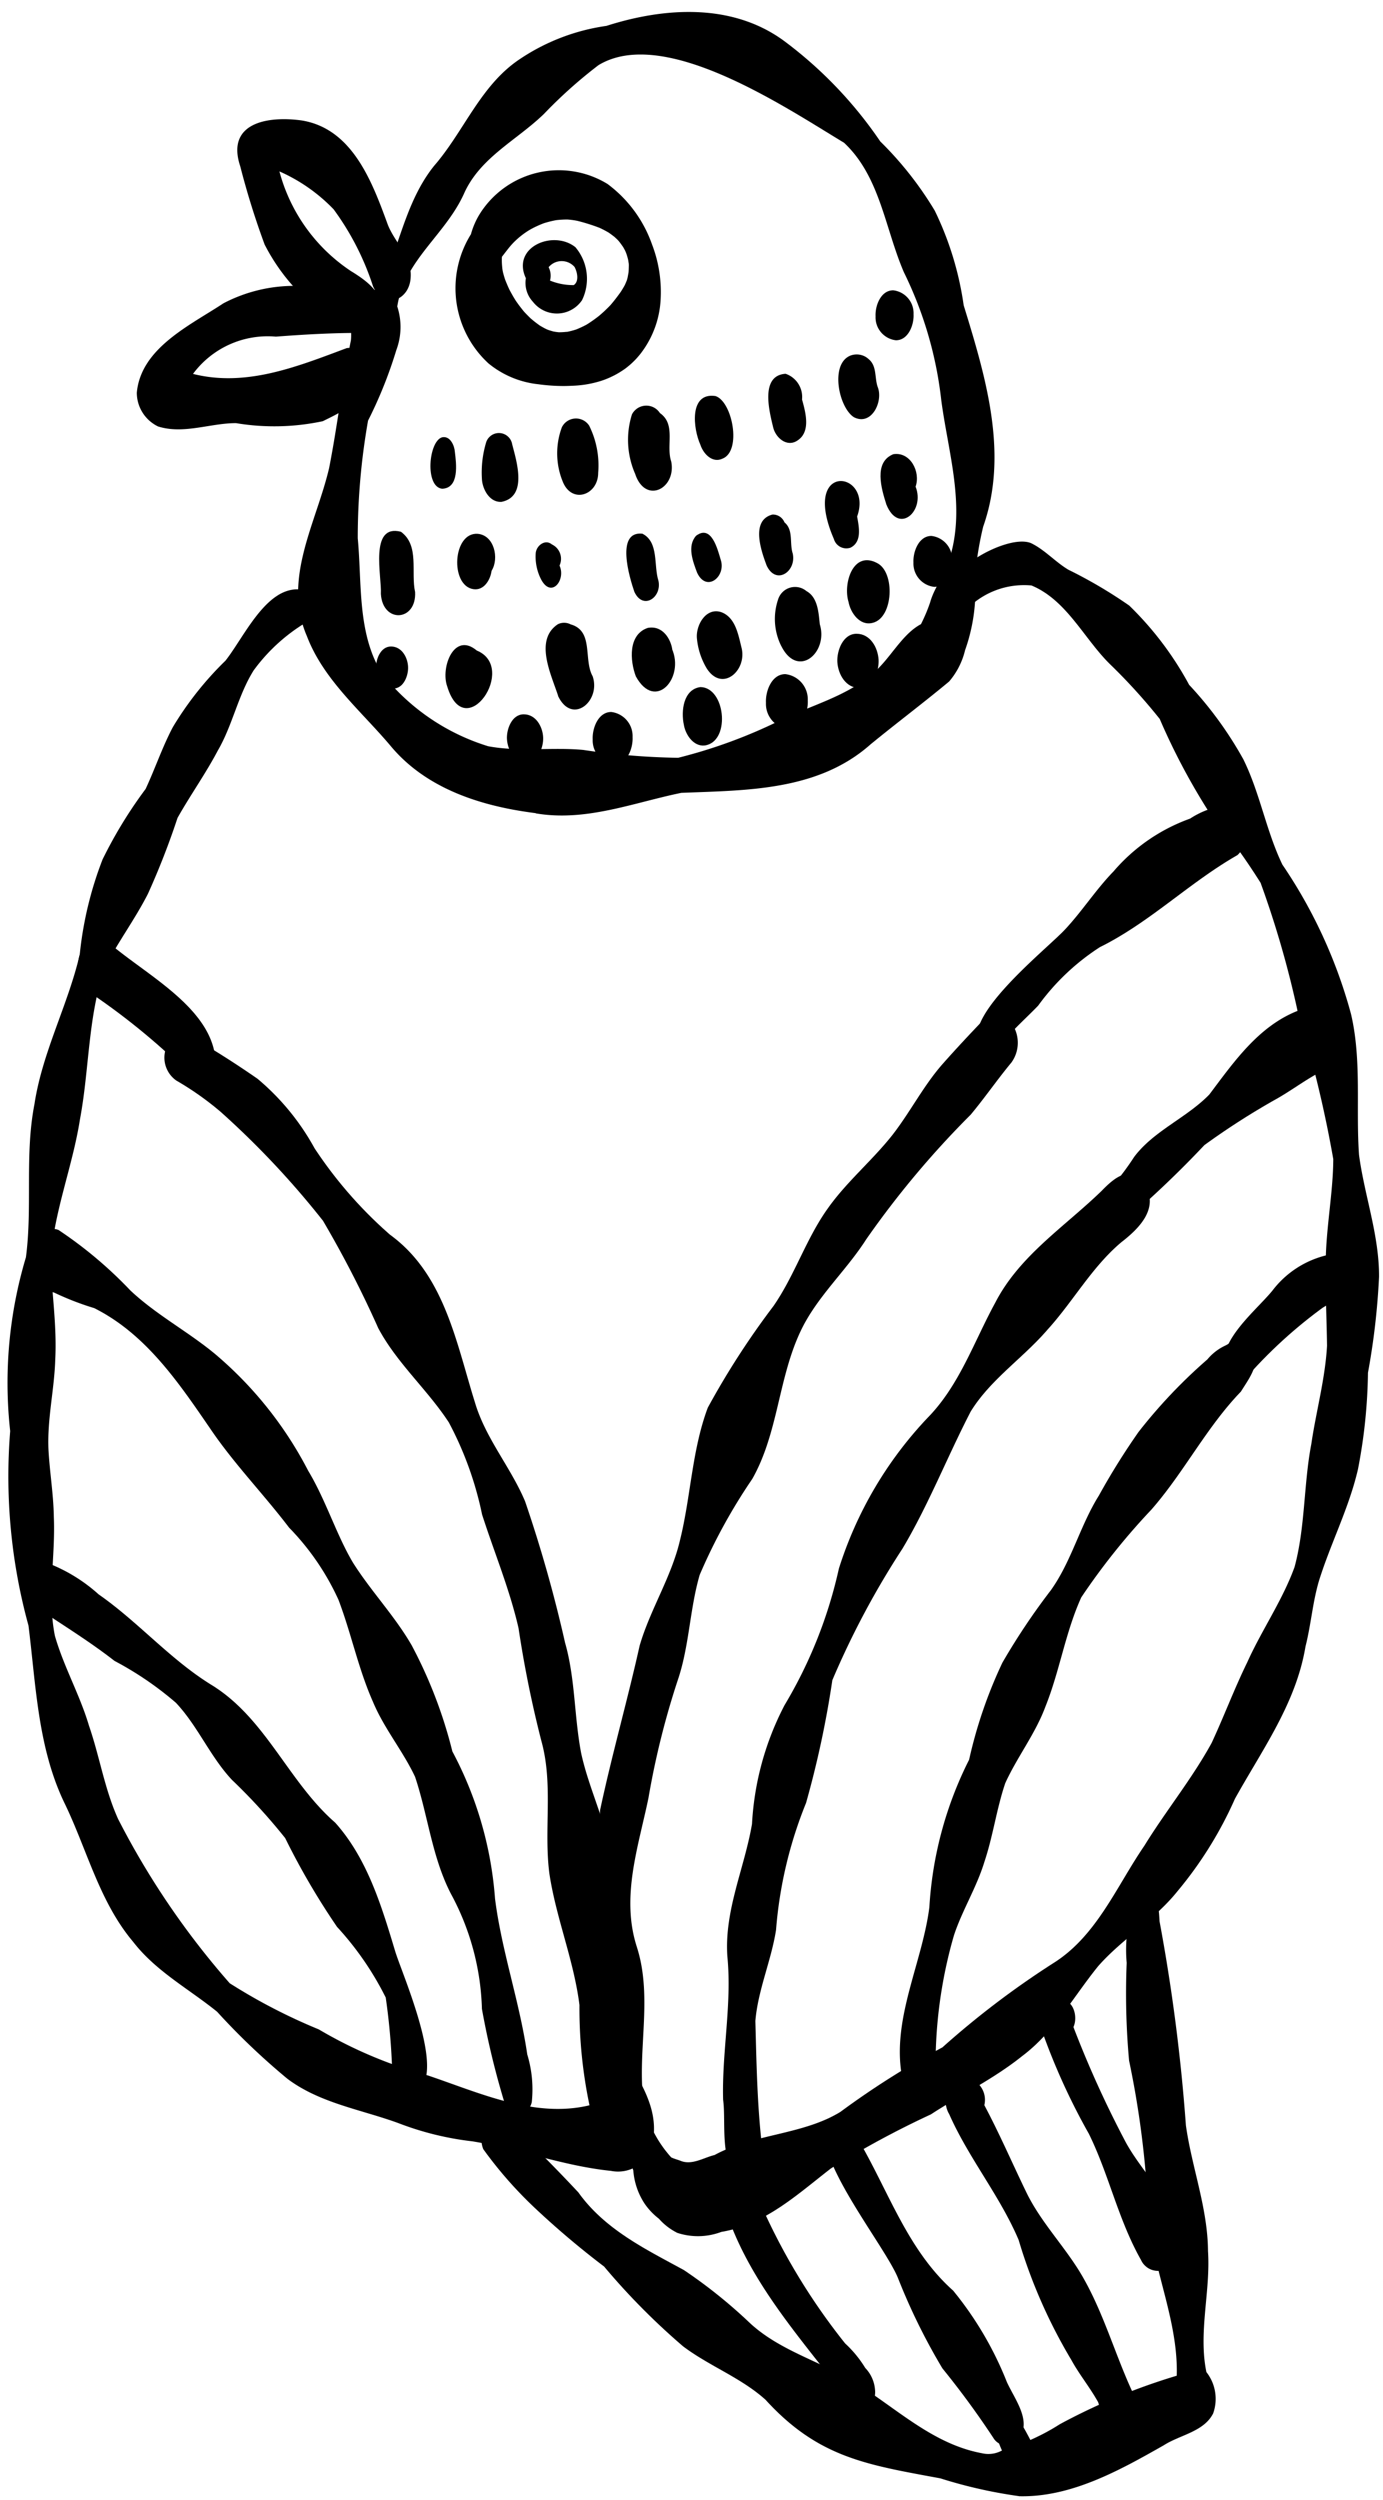 <svg id="bird01" xmlns="http://www.w3.org/2000/svg" xmlns:xlink="http://www.w3.org/1999/xlink" width="64.864" height="117.208" viewBox="0 0 64.864 117.208">
  <defs>
    <clipPath id="clip-path">
      <rect id="長方形_15" data-name="長方形 15" width="64.864" height="117.208" fill="none"/>
    </clipPath>
  </defs>
  <g id="グループ_33" data-name="グループ 33" clip-path="url(#clip-path)">
    <path id="パス_213" data-name="パス 213" d="M105.219,38.253a33.074,33.074,0,0,0,4.45.368,23.871,23.871,0,0,0,4.894-1.809c1.566-.737,3.377-1.188,4.594-2.488.606-.64,1.126-1.558,1.9-1.967a7.729,7.729,0,0,0,.428-1.014c.2-.726.709-1.311.905-2.034.78-2.437-.053-4.987-.379-7.437a18.146,18.146,0,0,0-1.754-6.011c-.888-2.057-1.116-4.489-2.807-6.072-2.752-1.657-8.435-5.5-11.515-3.639a21.952,21.952,0,0,0-2.556,2.284c-1.289,1.25-3.017,2.05-3.768,3.772-.88,1.915-2.779,3.1-3.116,5.258a3.089,3.089,0,0,1-.044,2.045,20.49,20.49,0,0,1-1.326,3.306,31.639,31.639,0,0,0-.483,5.516c.2,2.117-.03,4.461,1.134,6.336a10.15,10.15,0,0,0,4.977,3.411c1.474.28,2.982.035,4.469.175m-2.233,2.964c-2.529-.319-5.116-1.126-6.8-3.145-1.392-1.654-3.153-3.1-3.938-5.168-1.149-2.672.442-5.276,1.047-7.862.386-1.951.632-4.078,1.022-5.986.047-.413-.055-.8.012-1.2.075-.633.639-1.289,1.311-1.147.922-1.921,1.215-4.126,2.57-5.826,1.394-1.6,2.157-3.721,3.944-4.957a9.726,9.726,0,0,1,4.151-1.616c2.751-.88,5.944-1.078,8.376.741a19.574,19.574,0,0,1,4.464,4.676,16.319,16.319,0,0,1,2.556,3.245,14.873,14.873,0,0,1,1.356,4.436c1.026,3.333,2.124,6.954.915,10.379a15.633,15.633,0,0,0-.385,2.4,8.385,8.385,0,0,1-.465,3.394,3.5,3.5,0,0,1-.747,1.464c-1.21,1.006-2.471,1.952-3.688,2.949-2.458,2.181-5.786,2.149-8.871,2.27-2.26.464-4.479,1.364-6.829.962" transform="translate(-77.863 -3.097)"/>
    <path id="パス_214" data-name="パス 214" d="M78.676,46.7a9.25,9.25,0,0,1-4.269-4.145,37.328,37.328,0,0,1-1.144-3.668c-.686-2.064,1.326-2.369,2.884-2.15,2.377.386,3.3,2.873,4.026,4.858.309.829,1.14,1.536,1.084,2.471-.035,1.128-1.285,1.577-1.77.436a12.678,12.678,0,0,0-1.845-3.6A8.013,8.013,0,0,0,75.1,39.125a8.112,8.112,0,0,0,3.346,4.668c.651.4,1.4.911,1.467,1.74a.823.823,0,0,1-.385,1.116.979.979,0,0,1-.847.047" transform="translate(-61.995 -31.09)"/>
    <path id="パス_215" data-name="パス 215" d="M43.164,94.005a1.761,1.761,0,0,1-1-1.581c.192-2.1,2.494-3.157,4.064-4.194a7.171,7.171,0,0,1,3.687-.808,16.149,16.149,0,0,1,2.887-.059c.515.1.749.547,1.035.956.575.893-.394,2.465-1.276,1.3-1.3,0-2.587.077-3.876.174A4.36,4.36,0,0,0,44.8,91.54c2.5.632,4.905-.349,7.21-1.209a.919.919,0,0,1,1.013.638c.612,1.442-1.072,2.272-2.138,2.789a10.927,10.927,0,0,1-4.068.09c-1.219,0-2.454.533-3.652.157" transform="translate(-35.748 -74.012)"/>
    <path id="パス_216" data-name="パス 216" d="M145.576,60.052a3.757,3.757,0,0,0,.444-.115,5.181,5.181,0,0,0,.48-.224,6.208,6.208,0,0,0,.6-.423,6.558,6.558,0,0,0,.53-.5c.168-.195.324-.4.472-.607v0c.071-.109.14-.22.2-.335.032-.072.064-.145.093-.219.011-.037.021-.074.031-.11.016-.087.034-.175.048-.263.009-.105.011-.209.013-.315,0-.042,0-.085-.009-.127s-.013-.091-.022-.137c-.024-.1-.051-.194-.083-.289q-.029-.076-.063-.151c-.028-.054-.058-.107-.088-.16-.061-.091-.125-.178-.193-.264s-.14-.144-.214-.214c-.092-.072-.183-.141-.279-.206-.134-.077-.269-.15-.41-.215a8.6,8.6,0,0,0-1.064-.335,3.8,3.8,0,0,0-.449-.061,4.3,4.3,0,0,0-.534.031,4.862,4.862,0,0,0-.588.147,5.05,5.05,0,0,0-.594.273,3.748,3.748,0,0,0-.951.775c-.143.17-.275.347-.411.521,0,.018,0,.035-.005.053V56.7c0,.118.009.235.022.354v.009c.005.041.011.081.017.12l.019.088c.028.109.06.217.095.325q.092.236.2.468.137.262.294.514c.12.176.248.345.383.509.1.114.214.224.325.334.14.119.283.231.434.337.1.058.193.111.293.16s.226.082.342.115c.084.015.167.027.252.035a3.332,3.332,0,0,0,.367-.021m-1.309,2.46a4.41,4.41,0,0,1-2.361-.98,4.786,4.786,0,0,1-.821-6.055,3.584,3.584,0,0,1,.46-1.024,4.379,4.379,0,0,1,5.942-1.334,6.009,6.009,0,0,1,2.087,2.826,6.235,6.235,0,0,1,.406,2.619,4.524,4.524,0,0,1-.822,2.353,3.764,3.764,0,0,1-.824.851,4.107,4.107,0,0,1-1.167.591,5.054,5.054,0,0,1-1.36.223c-.128.007-.258.011-.389.011a8.779,8.779,0,0,1-1.15-.08" transform="translate(-118.994 -44.492)"/>
    <path id="パス_217" data-name="パス 217" d="M163.545,76.109c.274-.167.172-.641.031-.875l0,0,.014.023a.8.8,0,0,0-1.218.011.86.86,0,0,1,.066.626,2.836,2.836,0,0,0,1.1.212m-1.885.8a1.3,1.3,0,0,1-.347-1.122c-.686-1.47,1.291-2.282,2.324-1.454a2.293,2.293,0,0,1,.309,2.485,1.424,1.424,0,0,1-2.314.058Z" transform="translate(-136.642 -62.741)"/>
    <path id="パス_218" data-name="パス 218" d="M183.437,246.1a2.826,2.826,0,0,1-.837-.65,3.139,3.139,0,0,1-.666-.7,3.266,3.266,0,0,1-.534-1.562c-.33-.945-.62-1.888-.9-2.838-.7-2.021-1.7-4.058-1.552-6.258.342-2.707.745-5,.893-7.791.55-2.588,1.281-5.133,1.856-7.716.495-1.7,1.491-3.216,1.895-4.953.508-2.054.556-4.21,1.3-6.2a37.775,37.775,0,0,1,3.08-4.764c1-1.443,1.531-3.158,2.552-4.582.892-1.262,2.1-2.255,3.051-3.469.84-1.087,1.462-2.331,2.383-3.357.611-.688,1.242-1.362,1.878-2.026a.852.852,0,0,1,1.3.167,1.582,1.582,0,0,1,0,1.845c-.664.8-1.25,1.655-1.914,2.45a43.159,43.159,0,0,0-4.9,5.844c-.958,1.5-2.331,2.706-3.089,4.331-1.036,2.209-1.041,4.759-2.254,6.9a26.387,26.387,0,0,0-2.467,4.5c-.456,1.57-.482,3.228-.98,4.79a38.061,38.061,0,0,0-1.421,5.664c-.476,2.3-1.3,4.644-.546,6.983.787,2.456-.045,5.03.347,7.505a5.566,5.566,0,0,0,1.266,2.363c.134.063.277.1.415.15.539.239,1.089-.133,1.62-.263,1.825-.993,4.146-.942,5.9-2.021a39.068,39.068,0,0,1,4.783-3.023,40.818,40.818,0,0,1,5.29-4.005c1.974-1.285,2.889-3.562,4.18-5.444,1.007-1.637,2.233-3.135,3.157-4.822.582-1.25,1.063-2.54,1.67-3.779.682-1.517,1.65-2.9,2.219-4.466.508-1.878.422-3.862.787-5.769.226-1.54.65-3.05.737-4.606-.018-1.315-.086-2.625-.061-3.94.014-1.587.346-3.232.354-4.809a55.618,55.618,0,0,0-1.655-6.853,46.124,46.124,0,0,0-1.754-6.1,31.46,31.46,0,0,0-2.477-3.408,30.736,30.736,0,0,1-2.254-4.275,27.149,27.149,0,0,0-2.354-2.588c-1.218-1.211-2.016-2.985-3.661-3.669a3.754,3.754,0,0,0-3.157,1.247.453.453,0,0,1-.422.071c-1.848-1.306,2.289-3.842,3.563-3.3.64.309,1.133.878,1.747,1.244a21.892,21.892,0,0,1,2.855,1.681,15.286,15.286,0,0,1,2.809,3.715,17.612,17.612,0,0,1,2.54,3.488c.782,1.58,1.069,3.354,1.832,4.939a23.185,23.185,0,0,1,3.221,7.011c.506,2.169.22,4.4.374,6.595.26,1.933.949,3.76.939,5.719a33.467,33.467,0,0,1-.519,4.495,25.2,25.2,0,0,1-.469,4.525c-.417,1.81-1.277,3.46-1.827,5.225-.3,1.008-.375,2.067-.634,3.084-.442,2.669-2.031,4.835-3.31,7.141a18.3,18.3,0,0,1-2.695,4.333c-1.074,1.341-2.589,2.229-3.718,3.511-1.162,1.433-2.071,3.1-3.572,4.221-1.322,1.061-2.86,1.806-4.276,2.729a43.129,43.129,0,0,0-4.693,2.537c-1.575,1.22-3.089,2.634-5.13,2.97a3.1,3.1,0,0,1-2.1.036" transform="translate(-151.697 -141.44)"/>
    <path id="パス_219" data-name="パス 219" d="M30.544,255.689c-2.215-.226-4.31-1.031-6.5-1.385a14.066,14.066,0,0,1-3.457-.851c-1.746-.639-3.68-.932-5.205-2.077a32.3,32.3,0,0,1-3.3-3.145c-1.327-1.074-2.867-1.894-3.93-3.268-1.6-1.89-2.176-4.361-3.244-6.547-1.238-2.589-1.324-5.508-1.673-8.288a26.382,26.382,0,0,1-.858-9.117,20.489,20.489,0,0,1,.738-8.148c.313-2.38-.063-4.807.4-7.178.369-2.439,1.567-4.633,2.124-7.014a17.047,17.047,0,0,1,1.071-4.46,20.888,20.888,0,0,1,2.017-3.3c.447-.955.784-1.966,1.278-2.9a15.358,15.358,0,0,1,2.47-3.118c1.018-1.292,2.218-4.2,4.248-3.1.32.222.766.294.857.73a.632.632,0,0,1-.29.765c-.312.151-.535-.2-.769-.34a8.409,8.409,0,0,0-2.724,2.4c-.736,1.171-.988,2.571-1.685,3.765-.571,1.084-1.287,2.085-1.887,3.153a36.136,36.136,0,0,1-1.385,3.552c-.609,1.2-1.421,2.281-2.031,3.48-.788,2.276-.717,4.745-1.16,7.1-.351,2.248-1.25,4.4-1.378,6.674.067,1.53.3,3.054.219,4.589-.044,1.419-.386,2.818-.317,4.241.059,1.044.235,2.081.25,3.128.082,1.86-.316,3.736.05,5.575.413,1.449,1.173,2.772,1.6,4.219.5,1.444.733,2.981,1.368,4.377a37.627,37.627,0,0,0,5.232,7.694,26.652,26.652,0,0,0,4.177,2.163,20.746,20.746,0,0,0,5.115,2.158c2.416.813,5,2.018,7.582,1.4a22.069,22.069,0,0,1-.471-4.7c-.263-2.1-1.094-4.069-1.409-6.152-.271-2.059.188-4.169-.37-6.2a52.807,52.807,0,0,1-1.078-5.315c-.416-1.822-1.14-3.552-1.71-5.327a16.073,16.073,0,0,0-1.558-4.316c-1.011-1.548-2.437-2.78-3.312-4.422a50.75,50.75,0,0,0-2.591-5.033,40.563,40.563,0,0,0-4.793-5.1,13.932,13.932,0,0,0-2.08-1.469,1.311,1.311,0,0,1-.5-1.488.812.812,0,0,1,1.118-.615c1.089.622,2.154,1.3,3.183,2.014a11.371,11.371,0,0,1,2.673,3.254,19.99,19.99,0,0,0,3.545,4.06c2.554,1.857,3.1,5.049,3.986,7.879.5,1.675,1.672,3.02,2.344,4.613a63.528,63.528,0,0,1,1.876,6.628c.483,1.686.426,3.469.757,5.186.362,1.673,1.168,3.21,1.407,4.916.328,2.433-.342,4.89-.085,7.33.332,1.979,2.234,3.5,2.086,5.59a1.682,1.682,0,0,1-2.022,1.739" transform="translate(-1.899 -153.923)"/>
    <path id="パス_220" data-name="パス 220" d="M277.5,447.462c-.831-2.885.788-5.681,1.151-8.5a17.615,17.615,0,0,1,1.865-6.92,21.544,21.544,0,0,1,1.56-4.547,31.323,31.323,0,0,1,2.276-3.4c.97-1.361,1.366-3.024,2.251-4.436a32.727,32.727,0,0,1,1.862-2.984,24.4,24.4,0,0,1,3.222-3.394,2.421,2.421,0,0,1,.845-.652,1.243,1.243,0,0,0,.315-.215c.333-.274.775-.014.954.3.432.734-.161,1.457-.536,2.071-1.619,1.676-2.668,3.785-4.2,5.534a31.579,31.579,0,0,0-3.288,4.112c-.747,1.641-1.01,3.45-1.681,5.119-.472,1.278-1.325,2.36-1.886,3.594-.409,1.208-.572,2.482-.979,3.692-.368,1.209-1.066,2.317-1.435,3.469a21.834,21.834,0,0,0-.852,6.336c.244,1.089-.779,2.193-1.445.816" transform="translate(-235.063 -349.551)"/>
    <path id="パス_221" data-name="パス 221" d="M224.1,408.861c-1.592-.355-1.12-2.669-1.289-3.9-.063-2.245.418-4.466.2-6.715-.152-2.159.8-4.136,1.155-6.218a13.582,13.582,0,0,1,1.53-5.575,21.457,21.457,0,0,0,2.544-6.394,18.247,18.247,0,0,1,4.163-7.072c1.492-1.52,2.168-3.56,3.171-5.394,1.135-2.208,3.263-3.566,5-5.253.6-.623,1.406-1.285,2.036-.252.643,1.108-.3,2.033-1.124,2.671-1.385,1.167-2.254,2.77-3.463,4.1-1.145,1.331-2.67,2.327-3.6,3.835-1.1,2.124-1.984,4.388-3.2,6.427a39.538,39.538,0,0,0-3.289,6.166,45.861,45.861,0,0,1-1.234,5.759,19.936,19.936,0,0,0-1.407,5.95c-.225,1.443-.844,2.8-.97,4.268.053,1.973.086,3.949.315,5.91.5.5.284,1.743-.536,1.689" transform="translate(-188.896 -306.524)"/>
    <path id="パス_222" data-name="パス 222" d="M26.326,505.644a30.318,30.318,0,0,0-.306-3.583,14.334,14.334,0,0,0-2.282-3.311,34.045,34.045,0,0,1-2.433-4.163,27.463,27.463,0,0,0-2.5-2.733c-1.024-1.094-1.6-2.522-2.625-3.611A15.409,15.409,0,0,0,13.3,486.28c-1.118-.871-2.321-1.619-3.5-2.4l0,0c-.729-.552-.583-2.172.489-2.137a7.666,7.666,0,0,1,2.265,1.417c1.869,1.3,3.364,3.064,5.319,4.261,2.531,1.567,3.577,4.523,5.777,6.441,1.516,1.692,2.183,3.935,2.825,6.068.383,1.21,2.641,6.306.719,6.606-.472.027-.817-.46-.873-.887" transform="translate(-7.929 -408.419)"/>
    <path id="パス_223" data-name="パス 223" d="M31.471,419.646a38.243,38.243,0,0,1-1.116-4.582,11.988,11.988,0,0,0-1.457-5.4c-.888-1.723-1.072-3.665-1.679-5.48-.575-1.222-1.456-2.267-1.977-3.521-.684-1.54-1.017-3.207-1.616-4.779a11.9,11.9,0,0,0-2.318-3.384c-1.189-1.563-2.566-2.974-3.67-4.6-1.5-2.185-3.034-4.469-5.466-5.687a13.288,13.288,0,0,1-1.871-.724,1.632,1.632,0,0,1-1.079-2.093c.131-.538.695-1.066,1.273-.847a19.627,19.627,0,0,1,3.37,2.834c1.211,1.14,2.687,1.917,3.962,2.97a17.956,17.956,0,0,1,4.381,5.487c.824,1.365,1.331,3.025,2.107,4.318.845,1.336,1.956,2.491,2.747,3.865a21.648,21.648,0,0,1,1.907,4.973,17.349,17.349,0,0,1,2,6.9c.314,2.47,1.152,4.831,1.511,7.3a5.635,5.635,0,0,1,.213,2.235c-.128.614-.969.957-1.225.224" transform="translate(-7.752 -320.89)"/>
    <path id="パス_224" data-name="パス 224" d="M377.232,391.533c-.747-1.431,1.315-3.014,2.132-4.02a4.511,4.511,0,0,1,2.564-1.66c1.087-.564,1.754.805,1.049,1.586a10.932,10.932,0,0,1-1.259.881,22.183,22.183,0,0,0-3.368,3.033c-.26.344-.81.642-1.119.181" transform="translate(-319.683 -327.015)"/>
    <path id="パス_225" data-name="パス 225" d="M334.691,320.231a1,1,0,0,1,.109-1.389,12.7,12.7,0,0,0,1.949-2.339c.925-1.229,2.454-1.823,3.524-2.923,1.205-1.6,2.432-3.383,4.45-4.032-.055.018-.11.038-.165.059,1.313-.713,2.254.16,2.085,1.547a2.074,2.074,0,0,1-1.315,1.453c-.666.369-1.28.831-1.942,1.2a34.329,34.329,0,0,0-3.347,2.147,47.867,47.867,0,0,1-4.536,4.226.412.412,0,0,1-.812.05" transform="translate(-283.554 -262.271)"/>
    <path id="パス_226" data-name="パス 226" d="M301.407,259.56c-1.653-1.24,2.952-4.808,3.81-5.76.793-.857,1.427-1.849,2.241-2.686a8.506,8.506,0,0,1,3.592-2.476,3.979,3.979,0,0,1,1.738-.629c1.026.183,1.186,1.715.479,2.342-2.267,1.295-4.1,3.15-6.45,4.314a10.784,10.784,0,0,0-2.892,2.74c-.571.594-1.2,1.135-1.714,1.786.1.539-.543.933-.8.368" transform="translate(-255.233 -210.263)"/>
    <path id="パス_227" data-name="パス 227" d="M29.8,295.8c-.542,0-.918-.515-1.283-.857a32,32,0,0,0-3.839-3.059c-1.127-.571-.753-3.053.7-2.481,1.709,1.521,4.89,3.066,5.093,5.544-.04.369-.179.976-.668.853" transform="translate(-20.366 -245.287)"/>
    <path id="パス_228" data-name="パス 228" d="M173.573,611.3a22.429,22.429,0,0,1-3.69-.834c-3.434-.637-5.719-.961-8.2-3.684-1.151-1.038-2.641-1.579-3.871-2.508a32.124,32.124,0,0,1-3.7-3.737,40.337,40.337,0,0,1-3.23-2.728,19.206,19.206,0,0,1-2.436-2.773c-.2-.475-.089-1.291.5-1.439.531-.1.884.406,1.257.7.913.907,1.824,1.823,2.7,2.763,1.242,1.736,3.128,2.648,4.945,3.638a23.5,23.5,0,0,1,3,2.391c1.31,1.272,3.073,1.781,4.634,2.653,2.12,1.2,3.882,3.093,6.36,3.548a1.318,1.318,0,0,0,.988-.164,10.1,10.1,0,0,0,2.657-1.2,29.183,29.183,0,0,1,5.481-2.272c.085-2.83-1.368-5.451-1.37-8.288a43.719,43.719,0,0,0-.865-6.482,34.826,34.826,0,0,1-.112-4.584,6.78,6.78,0,0,1,.106-1.944c.064-.264.047-.541.122-.8a.653.653,0,0,1,.67-.53c.613.114.612.837.643,1.328a86.189,86.189,0,0,1,1.236,9.567c.279,1.977,1.023,3.87,1.036,5.888.126,1.895-.46,3.8-.075,5.675a2.029,2.029,0,0,1,.317,1.937c-.435.861-1.555,1.005-2.318,1.495-2.064,1.173-4.352,2.449-6.789,2.387" transform="translate(-125.778 -494.284)"/>
    <path id="パス_229" data-name="パス 229" d="M262.1,667.023a40.538,40.538,0,0,0-2.4-3.276,28.786,28.786,0,0,1-2.075-4.212c-.607-1.548-4.34-6.062-3.234-7.345.586-.721,1.429.315,1.433.952,1.381,2.387,2.269,5.08,4.379,6.959a16.13,16.13,0,0,1,2.515,4.274c.376.845,1.278,1.934.465,2.788a.709.709,0,0,1-1.084-.14" transform="translate(-215.5 -552.721)"/>
    <path id="パス_230" data-name="パス 230" d="M299.078,655.642a2.784,2.784,0,0,1-.577-1.049c-.389-.7-.886-1.3-1.259-1.983a24.6,24.6,0,0,1-2.472-5.628c-.885-2.079-2.346-3.834-3.258-5.9-.426-.682-.063-2.264.95-1.675a1.066,1.066,0,0,1,.7,1.26c.717,1.345,1.319,2.745,1.985,4.116.665,1.355,1.728,2.447,2.509,3.729,1.133,1.878,1.672,4.03,2.635,5.982.288.732-.467,1.871-1.212,1.149" transform="translate(-246.996 -541.98)"/>
    <path id="パス_231" data-name="パス 231" d="M305.8,742.029a4.681,4.681,0,0,1-.587-1.175c-.26-.551-.784-1.57,0-1.922.335-.078.553.259.7.509a14.107,14.107,0,0,1,.922,1.6c.249.626-.4,1.591-1.035.985" transform="translate(-258.41 -626.459)"/>
    <path id="パス_232" data-name="パス 232" d="M325.236,627.411c-1.066-1.887-1.494-3.984-2.437-5.9a30.5,30.5,0,0,1-2.114-4.59,2.155,2.155,0,0,1-.122-1.305.587.587,0,0,1,.93-.389c.592,0,.8.807.581,1.278a49.123,49.123,0,0,0,2.375,5.251c.585,1.15,1.524,2.051,2.05,3.24.31.872.913,2.113-.014,2.814a.87.87,0,0,1-1.248-.4" transform="translate(-271.729 -521.48)"/>
    <path id="パス_233" data-name="パス 233" d="M229.554,683.957c-.586-.426-.78-1.374-1.184-1.98-1.781-2.258-3.62-4.536-4.577-7.289-.314-.9.69-1.975,1.348-.924a3.893,3.893,0,0,1,.406.828,29.676,29.676,0,0,0,3.772,6.114,5.365,5.365,0,0,1,.944,1.15,1.652,1.652,0,0,1,.457,1.009c.08.628-.485,1.452-1.165,1.092" transform="translate(-189.682 -570.85)"/>
    <path id="パス_234" data-name="パス 234" d="M133.2,137.056c-.82-.082-.64-2.222-.006-2.41.389-.087.583.406.6.67.071.564.221,1.718-.6,1.74" transform="translate(-112.462 -114.145)"/>
    <path id="パス_235" data-name="パス 235" d="M148.5,135.524a4.917,4.917,0,0,1,.2-1.715.63.63,0,0,1,1.218.087c.216.84.728,2.46-.5,2.708-.559.033-.895-.592-.918-1.08" transform="translate(-125.898 -113.077)"/>
    <path id="パス_236" data-name="パス 236" d="M171.913,131.86a3.5,3.5,0,0,1-.04-2.554.739.739,0,0,1,1.279-.071,4.194,4.194,0,0,1,.422,2.215c0,1.042-1.232,1.477-1.661.41" transform="translate(-145.519 -109.281)"/>
    <path id="パス_237" data-name="パス 237" d="M193.724,128.139a3.976,3.976,0,0,1-.158-2.8.758.758,0,0,1,1.313-.065c.765.533.278,1.523.53,2.271.247,1.261-1.194,2.022-1.685.6" transform="translate(-163.928 -105.91)"/>
    <path id="パス_238" data-name="パス 238" d="M214.393,124.186c-.338-.743-.54-2.464.71-2.279.794.257,1.24,2.575.333,2.933-.47.227-.9-.212-1.043-.654" transform="translate(-181.546 -103.341)"/>
    <path id="パス_239" data-name="パス 239" d="M236.987,117.661c-.188-.775-.624-2.451.577-2.531a1.148,1.148,0,0,1,.772,1.206c.18.642.44,1.6-.309,1.977-.459.217-.926-.205-1.039-.652" transform="translate(-200.72 -97.608)"/>
    <path id="パス_240" data-name="パス 240" d="M259.069,112.123c-.713-.445-1.139-2.485-.179-2.887a.828.828,0,0,1,.885.179c.371.319.255.867.406,1.291.267.672-.285,1.835-1.112,1.417" transform="translate(-219.015 -92.562)"/>
    <path id="パス_241" data-name="パス 241" d="M116.924,166.476c.048-.822-.554-3.3.942-2.913.879.643.457,1.894.664,2.826.069,1.384-1.52,1.478-1.606.087" transform="translate(-99.061 -138.634)"/>
    <path id="パス_242" data-name="パス 242" d="M141.637,167.008c-1.1-.173-.97-2.668.2-2.595.78.061,1.023,1.149.657,1.734-.06.437-.364.937-.854.861" transform="translate(-119.438 -139.389)"/>
    <path id="パス_243" data-name="パス 243" d="M165.27,168.827a2.334,2.334,0,0,1-.27-1.269c.035-.354.443-.665.757-.405a.747.747,0,0,1,.359.992c.305.66-.363,1.538-.846.682" transform="translate(-139.874 -141.632)"/>
    <path id="パス_244" data-name="パス 244" d="M193.382,167.075c-.23-.664-.891-2.866.378-2.726.78.4.518,1.485.751,2.207.169.779-.722,1.394-1.129.52" transform="translate(-163.629 -139.33)"/>
    <path id="パス_245" data-name="パス 245" d="M213.293,165.985c-.2-.529-.486-1.262-.049-1.744.712-.531,1,.612,1.149,1.117.275.782-.653,1.564-1.1.627" transform="translate(-180.594 -139.128)"/>
    <path id="パス_246" data-name="パス 246" d="M234.282,160.847c-.262-.7-.757-2.12.276-2.387a.587.587,0,0,1,.563.369c.428.351.228.98.385,1.456.187.841-.781,1.512-1.224.562" transform="translate(-198.327 -134.339)"/>
    <path id="パス_247" data-name="パス 247" d="M254.621,150.887c-1.588-3.678,1.859-3.214,1.088-1.06.086.488.239,1.187-.311,1.462a.608.608,0,0,1-.777-.4" transform="translate(-215.509 -125.614)"/>
    <path id="パス_248" data-name="パス 248" d="M271.6,142.195c-.232-.732-.609-1.984.327-2.357.8-.124,1.286.826,1.044,1.522.457,1.142-.792,2.27-1.371.835" transform="translate(-230.029 -118.546)"/>
    <path id="パス_249" data-name="パス 249" d="M137.355,200.628c-.31-.875.318-2.574,1.392-1.672,1.937.792-.555,4.453-1.392,1.672" transform="translate(-116.383 -168.458)"/>
    <path id="パス_250" data-name="パス 250" d="M168.731,195.243c-.321-1-1.136-2.619-.012-3.364a.664.664,0,0,1,.6.009c1.09.307.591,1.644,1.029,2.429.4,1.164-.961,2.312-1.622.926" transform="translate(-142.553 -162.617)"/>
    <path id="パス_251" data-name="パス 251" d="M194.881,195.6c-.282-.748-.366-1.967.558-2.278.717-.133,1.093.553,1.153,1.037l-.023-.064c.613,1.357-.774,2.967-1.689,1.3" transform="translate(-165.058 -163.887)"/>
    <path id="パス_252" data-name="パス 252" d="M215.191,190.947a3.336,3.336,0,0,1-.451-1.382c-.065-.615.418-1.482,1.141-1.242.678.252.8,1.076.956,1.689.25,1.06-.922,2.087-1.646.936" transform="translate(-182.053 -159.626)"/>
    <path id="パス_253" data-name="パス 253" d="M239.036,183.5a2.839,2.839,0,0,1-.156-2.186.833.833,0,0,1,1.333-.4c.542.3.567,1.032.626,1.557.407,1.313-1.02,2.569-1.8,1.031" transform="translate(-202.389 -153.204)"/>
    <path id="パス_254" data-name="パス 254" d="M261.077,174.49c-.256-.863.218-2.412,1.348-1.809.849.428.764,2.563-.209,2.8-.6.161-1.043-.461-1.139-.995" transform="translate(-221.284 -146.284)"/>
    <path id="パス_255" data-name="パス 255" d="M182.641,220.587c-.026-.505.25-1.283.871-1.283a1.138,1.138,0,0,1,1,1.181c.026.506-.25,1.283-.871,1.283a1.138,1.138,0,0,1-1-1.182" transform="translate(-154.843 -185.927)"/>
    <path id="パス_256" data-name="パス 256" d="M210.46,213.406c-.142-.643-.029-1.673.778-1.776,1.148.021,1.408,2.423.3,2.718-.563.151-.992-.436-1.078-.942" transform="translate(-178.385 -179.421)"/>
    <path id="パス_257" data-name="パス 257" d="M236.028,208.981c-.028-.53.26-1.342.909-1.342a1.19,1.19,0,0,1,1.052,1.236c.028.53-.26,1.342-.909,1.342a1.19,1.19,0,0,1-1.052-1.236" transform="translate(-200.104 -176.037)"/>
    <path id="パス_258" data-name="パス 258" d="M258.025,196.532c-.028-.522.258-1.324.9-1.324s1,.641,1.035,1.218c.028.522-.258,1.323-.9,1.323s-1-.641-1.035-1.218" transform="translate(-218.753 -165.498)"/>
    <path id="パス_259" data-name="パス 259" d="M156.212,221.18c-.024-.459.225-1.163.788-1.163s.881.564.91,1.07c.024.459-.225,1.163-.788,1.163s-.881-.564-.909-1.07" transform="translate(-132.436 -186.531)"/>
    <path id="パス_260" data-name="パス 260" d="M115.888,200.154c-.022-.406.2-1.027.7-1.027s.777.5.8.946c.022.4-.2,1.027-.7,1.027s-.778-.5-.8-.946" transform="translate(-98.249 -168.82)"/>
    <path id="パス_261" data-name="パス 261" d="M281.481,166.3c-.026-.489.242-1.242.842-1.242a1.1,1.1,0,0,1,.972,1.145c.026.489-.242,1.242-.842,1.242a1.1,1.1,0,0,1-.972-1.145" transform="translate(-238.639 -139.934)"/>
    <path id="パス_262" data-name="パス 262" d="M269.806,90.634c-.026-.481.237-1.22.828-1.22a1.081,1.081,0,0,1,.954,1.123c.026.481-.238,1.22-.828,1.22a1.081,1.081,0,0,1-.954-1.123" transform="translate(-228.741 -75.805)"/>
  </g>
</svg>
